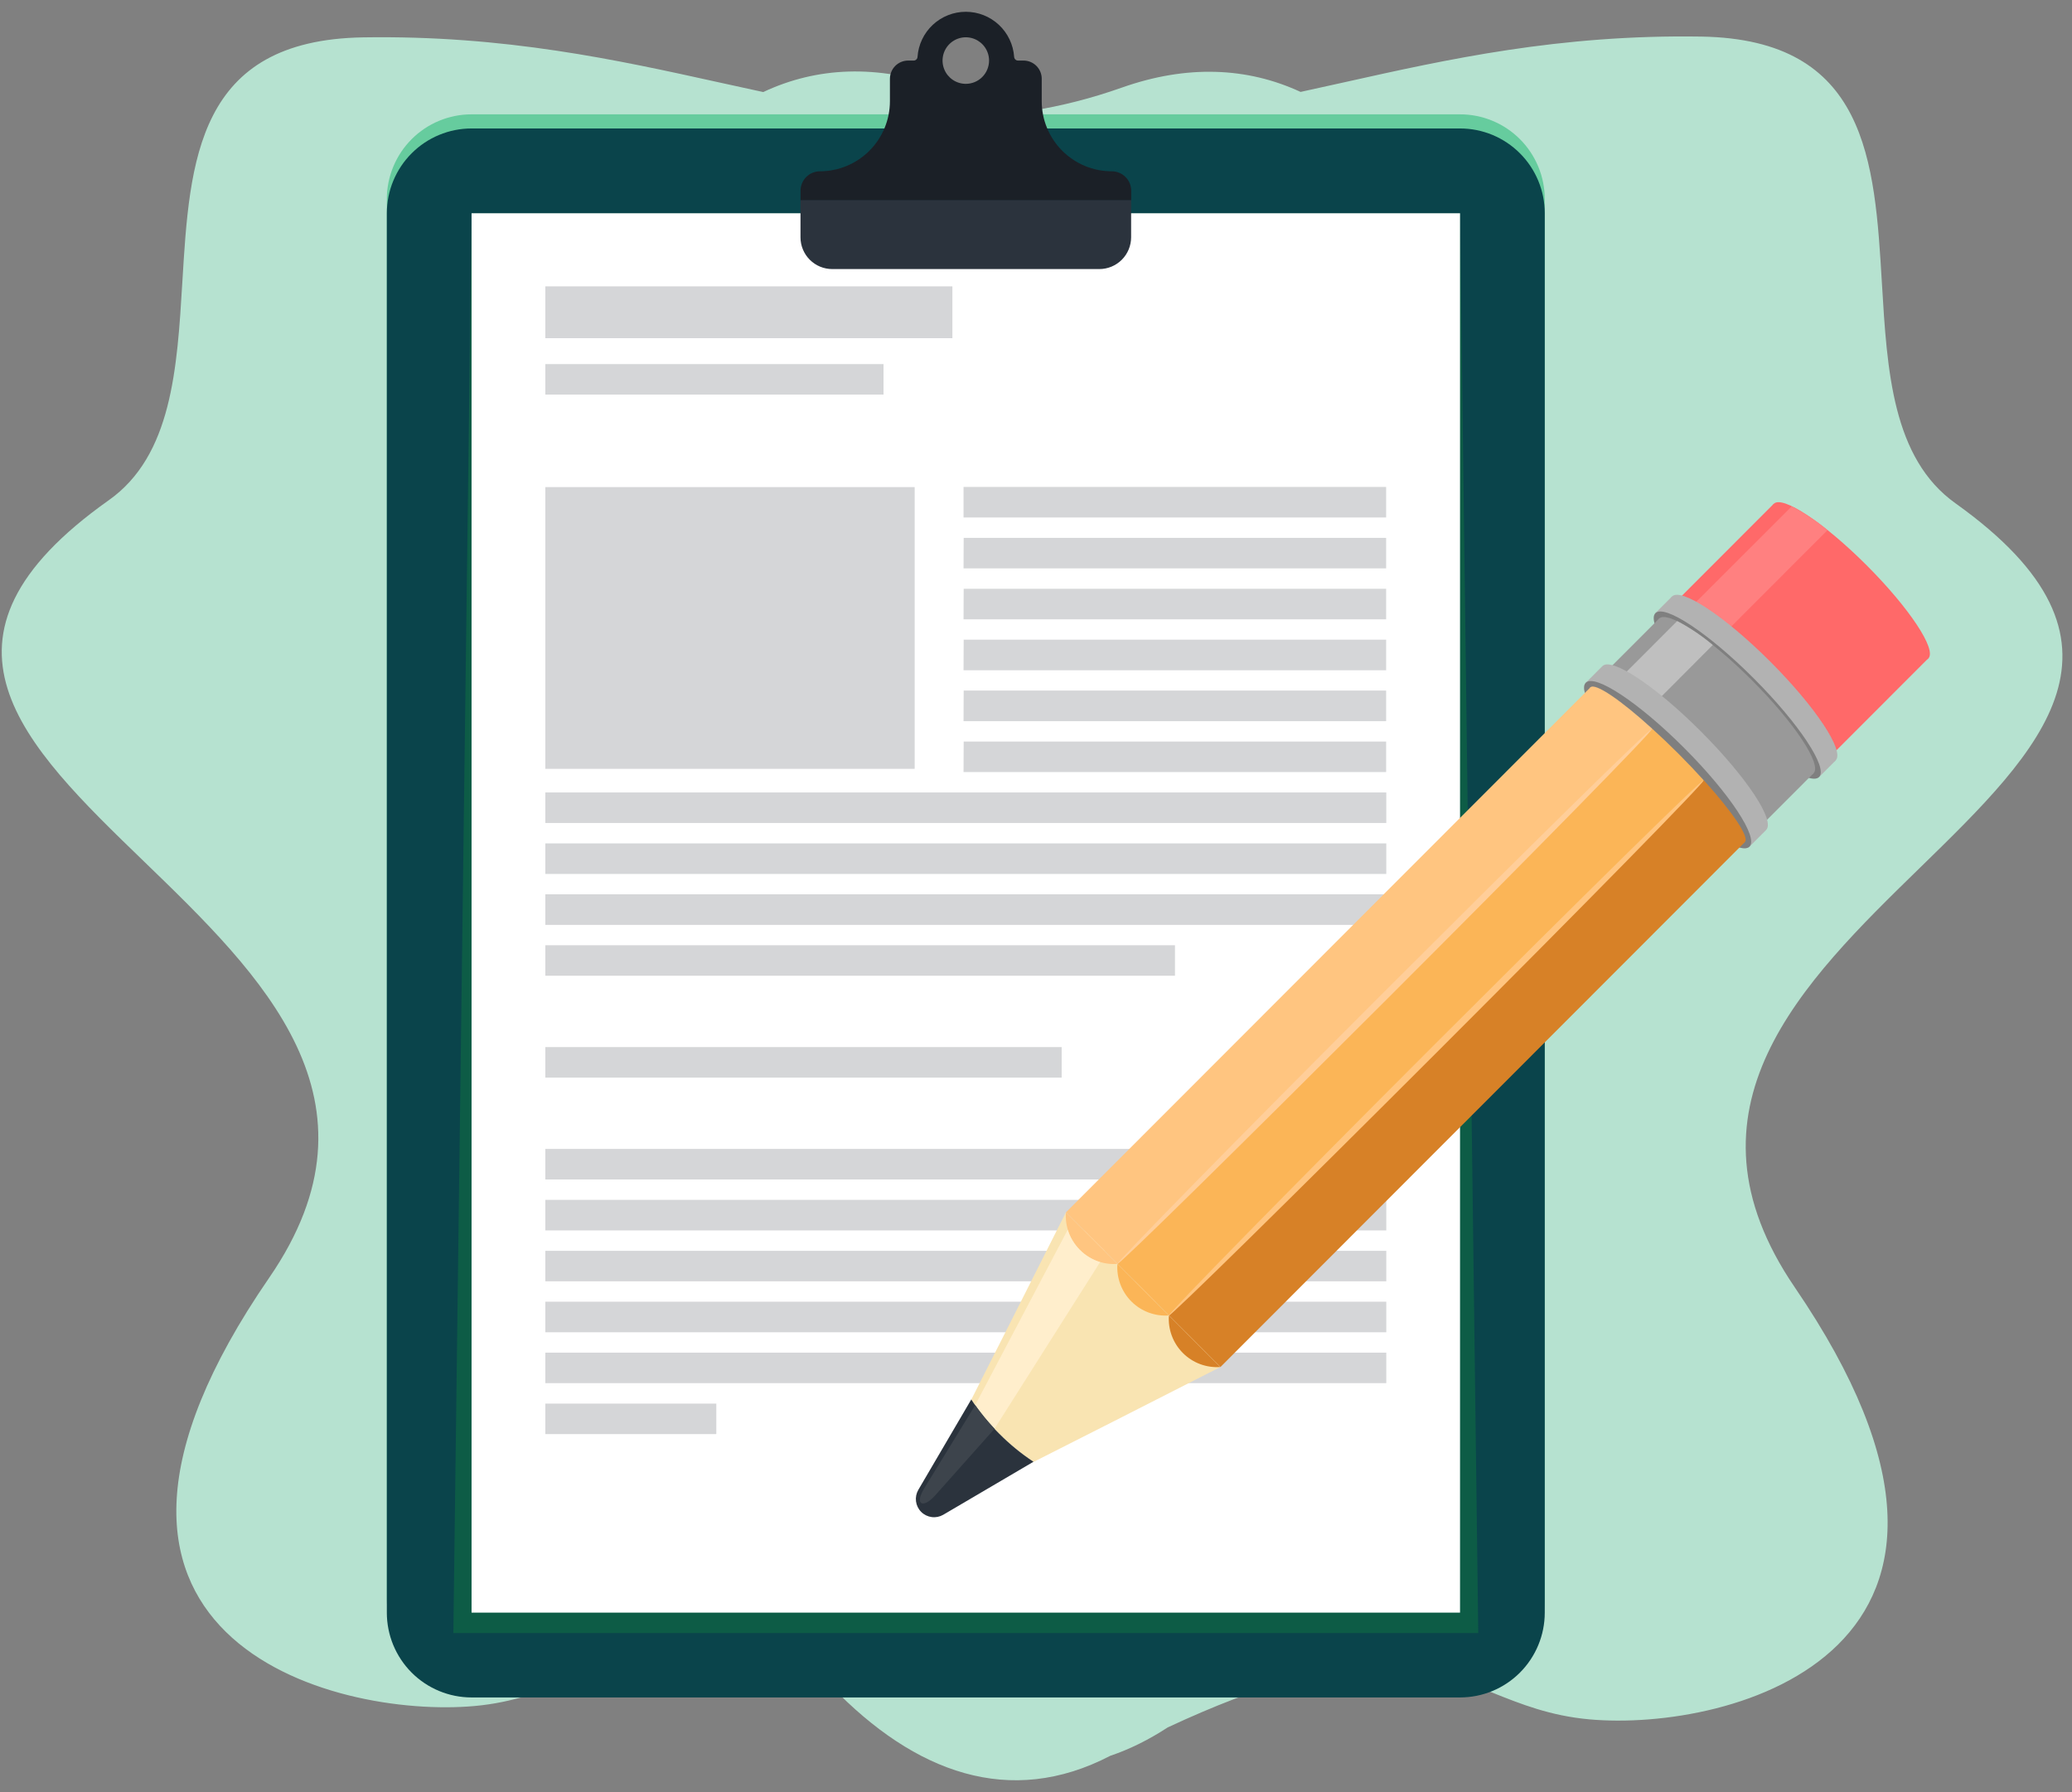 <svg width="148" height="128" viewBox="0 0 148 128" fill="none" xmlns="http://www.w3.org/2000/svg">
<rect x="0" y="0" width="148" height="128" fill="#808080" stroke="none"/>
<path fill-rule="evenodd" clip-rule="evenodd" d="M134.422 20.228C134.793 26.47 135.166 32.737 139.681 35.951C153.626 45.904 145.836 53.499 137.142 61.976C128.738 70.169 119.49 79.186 128.203 91.953C145.93 117.928 123.598 123.721 113.514 122.801C110.726 122.547 108.639 121.711 106.587 120.889C101.685 118.925 96.987 117.043 83.411 123.376C82.072 124.25 80.702 124.935 79.305 125.405C79.3 125.407 79.295 125.41 79.291 125.412C72.145 129.123 65.355 126.633 59.394 120.451C49.28 116.594 45.136 118.241 40.836 119.95C38.784 120.765 36.697 121.595 33.909 121.848C23.825 122.762 1.494 117.024 19.227 91.262C27.943 78.6 18.697 69.661 10.296 61.539C1.603 53.135 -6.185 45.605 7.763 35.732C12.279 32.544 12.653 26.33 13.025 20.14C13.547 11.476 14.066 2.861 25.939 2.669C36.066 2.508 44.099 4.282 51.374 5.888C52.437 6.123 53.484 6.354 54.518 6.575C58.357 4.767 62.678 4.59 67.319 6.244C69.532 7.032 71.657 7.567 73.727 7.901C75.796 7.57 77.92 7.038 80.132 6.257C84.759 4.621 89.068 4.789 92.898 6.565C93.944 6.34 95.002 6.104 96.077 5.865C103.353 4.243 111.386 2.453 121.513 2.613C133.386 2.803 133.903 11.491 134.422 20.228Z" fill="#B6E2D0"/>
<path d="M33.683 120.227C32.078 120.227 30.539 119.589 29.404 118.452C28.269 117.317 27.631 115.777 27.631 114.169V14.223C27.631 12.616 28.269 11.076 29.404 9.94C30.539 8.804 32.078 8.166 33.683 8.166H104.288C105.893 8.166 107.432 8.804 108.567 9.94C109.702 11.076 110.34 12.616 110.34 14.223V114.169C110.34 115.777 109.702 117.317 108.567 118.452C107.432 119.589 105.893 120.227 104.288 120.227H33.683Z" fill="#66CC9E"/>
<path d="M33.683 121.237C32.078 121.237 30.539 120.599 29.404 119.463C28.269 118.326 27.631 116.786 27.631 115.18V15.233C27.631 13.626 28.269 12.085 29.404 10.95C30.539 9.813 32.078 9.175 33.683 9.175H104.288C105.893 9.175 107.432 9.813 108.567 10.95C109.702 12.085 110.34 13.626 110.34 15.233V115.18C110.34 116.786 109.702 118.326 108.567 119.463C107.432 120.599 105.893 121.237 104.288 121.237H33.683Z" fill="#0A444B"/>
<path opacity="0.5" d="M105.59 116.639H32.382L33.684 15.232H104.288L105.59 116.639Z" fill="#107543"/>
<path d="M104.288 15.232H33.683V115.179H104.288V15.232Z" fill="white"/>
<path d="M68.028 24.154H38.952V20.452H68.028V24.154ZM63.109 26.005H38.952V28.185H63.109V26.005ZM68.824 34.778V36.959H99.01V34.778H68.824ZM68.824 40.596H99.01V38.416H68.834L68.824 40.596ZM68.824 44.234H99.01V42.05H68.834L68.824 44.234ZM68.824 47.872H99.01V45.688H68.834L68.824 47.872ZM68.824 51.506H99.01V49.322H68.834L68.824 51.506ZM68.824 55.144H99.01V52.963H68.834L68.824 55.144ZM38.952 58.782H99.02V56.601H38.952V58.782ZM38.952 62.42H99.02V60.239H38.952V62.42ZM38.952 66.058H99.02V63.873H38.952V66.058ZM38.952 69.692H83.927V67.511H38.952V69.692ZM38.952 76.967H75.834V74.787H38.952V76.967ZM38.952 84.243H99.02V82.059H38.952V84.243ZM38.952 87.881H99.02V85.697H38.952V87.881ZM38.952 91.515H99.02V89.335H38.952V91.515ZM38.952 95.153H99.02V92.972H38.952V95.153ZM38.952 98.791H99.02V96.61H38.952V98.791ZM38.952 102.429H51.166V100.248H38.952V102.429ZM65.334 34.788H38.952V54.915H65.334V34.788Z" fill="#D5D6D8"/>
<path d="M78.525 19.217H59.448C59.15 19.217 58.854 19.159 58.579 19.045C58.303 18.931 58.053 18.764 57.842 18.553C57.631 18.342 57.464 18.091 57.35 17.815C57.236 17.54 57.178 17.244 57.178 16.945V14.277H80.794V16.945C80.794 17.244 80.735 17.539 80.621 17.815C80.507 18.09 80.34 18.341 80.129 18.552C79.918 18.763 79.668 18.93 79.393 19.044C79.118 19.158 78.823 19.217 78.525 19.217Z" fill="#2B333D"/>
<path d="M79.409 12.234C78.083 12.234 76.811 11.707 75.874 10.768C74.936 9.83 74.409 8.557 74.409 7.23V5.628C74.41 5.457 74.376 5.287 74.311 5.129C74.246 4.971 74.15 4.827 74.029 4.706C73.908 4.585 73.764 4.489 73.606 4.424C73.448 4.359 73.279 4.325 73.108 4.326H72.711C72.651 4.327 72.593 4.307 72.547 4.269C72.516 4.244 72.49 4.213 72.471 4.177C72.453 4.142 72.442 4.103 72.439 4.063C72.378 3.189 71.988 2.37 71.347 1.772C70.707 1.174 69.864 0.842 68.988 0.842C68.112 0.842 67.269 1.174 66.628 1.772C65.988 2.37 65.598 3.189 65.537 4.063C65.534 4.133 65.504 4.2 65.454 4.248C65.404 4.297 65.338 4.325 65.268 4.326H64.871C64.699 4.325 64.53 4.359 64.371 4.424C64.213 4.49 64.069 4.586 63.947 4.707C63.826 4.829 63.73 4.973 63.665 5.131C63.599 5.29 63.566 5.46 63.566 5.632V7.227C63.565 8.554 63.038 9.828 62.1 10.767C61.162 11.705 59.89 12.233 58.563 12.234C58.197 12.236 57.846 12.383 57.587 12.642C57.328 12.902 57.182 13.254 57.182 13.621V14.294H80.801V13.621C80.8 13.438 80.764 13.257 80.694 13.089C80.624 12.921 80.521 12.768 80.391 12.639C80.262 12.51 80.109 12.408 79.94 12.339C79.772 12.269 79.591 12.234 79.409 12.234ZM68.986 5.988C68.658 5.988 68.337 5.891 68.063 5.708C67.79 5.525 67.577 5.266 67.452 4.962C67.326 4.658 67.293 4.324 67.357 4.002C67.421 3.679 67.579 3.383 67.812 3.15C68.044 2.918 68.34 2.76 68.662 2.695C68.984 2.631 69.318 2.664 69.622 2.79C69.925 2.916 70.185 3.129 70.367 3.402C70.55 3.676 70.647 3.997 70.647 4.326C70.647 4.544 70.604 4.76 70.52 4.962C70.437 5.164 70.315 5.347 70.161 5.501C70.006 5.656 69.823 5.778 69.622 5.862C69.42 5.945 69.204 5.988 68.986 5.988Z" fill="#1B2027"/>
<path d="M126.701 35.978L118.501 44.186L129.535 55.229L137.735 47.022L126.701 35.978Z" fill="#FF6969"/>
<path d="M137.738 47.027C138.356 46.408 136.387 43.433 133.34 40.383C130.292 37.333 127.32 35.362 126.702 35.981C126.084 36.6 128.053 39.574 131.101 42.625C134.148 45.675 137.119 47.646 137.738 47.027Z" fill="#FF6969"/>
<path d="M130.54 37.861L121.361 47.051L119.226 44.914L127.984 36.165C128.893 36.638 129.75 37.207 130.54 37.861Z" fill="#FF8080"/>
<path d="M131.12 54.306C131.775 53.65 129.689 50.498 126.46 47.267C123.232 44.035 120.083 41.947 119.428 42.603C118.773 43.259 120.859 46.41 124.088 49.642C127.316 52.873 130.465 54.961 131.12 54.306Z" fill="#B2B2B2"/>
<path d="M119.425 42.607L118.238 43.795L129.932 55.5L131.119 54.312L119.425 42.607Z" fill="#B2B2B2"/>
<path d="M129.935 55.497C130.59 54.841 128.504 51.69 125.275 48.458C122.047 45.227 118.898 43.139 118.243 43.794C117.588 44.45 119.674 47.601 122.903 50.833C126.131 54.065 129.28 56.153 129.935 55.497Z" fill="#7F7F7F"/>
<path d="M129.537 55.231C130.156 54.612 128.187 51.637 125.139 48.587C122.092 45.537 119.12 43.566 118.502 44.185C117.883 44.804 119.852 47.779 122.9 50.829C125.947 53.879 128.92 55.85 129.537 55.231Z" fill="#999999"/>
<path d="M118.501 44.188L114.193 48.5L125.226 59.543L129.535 55.232L118.501 44.188Z" fill="#999999"/>
<path d="M122.34 46.068L117.065 51.361L114.933 49.228L119.798 44.358C120.706 44.833 121.558 45.406 122.34 46.068Z" fill="#BFBFBF"/>
<path d="M114.459 47.575L113.272 48.763C112.616 49.419 114.701 52.572 117.932 55.806C121.163 59.04 124.32 61.124 124.965 60.467L126.152 59.279C126.825 58.606 124.72 55.473 121.492 52.239C118.265 49.005 115.114 46.919 114.459 47.575Z" fill="#B2B2B2"/>
<path d="M124.964 60.466C125.619 59.81 123.533 56.658 120.304 53.427C117.075 50.195 113.927 48.107 113.272 48.763C112.616 49.419 114.703 52.57 117.931 55.802C121.16 59.033 124.308 61.121 124.964 60.466Z" fill="#7F7F7F"/>
<path d="M83.497 93.956L87.174 97.637L124.637 60.14L120.96 56.459L83.497 93.956Z" fill="#D78127"/>
<path d="M79.818 90.271L83.496 93.952L120.959 56.455L117.281 52.774L79.818 90.271Z" fill="#FBB557"/>
<path d="M76.14 86.59L79.818 90.271L117.281 52.774L113.603 49.093L76.14 86.59Z" fill="#FFC580"/>
<path d="M118.013 52.045L116.547 53.509C114.509 51.257 113.262 49.433 113.601 49.093C113.941 48.754 115.763 49.995 118.013 52.045Z" fill="#FFC580"/>
<path d="M119.896 53.838C120.541 54.484 121.143 55.12 121.691 55.726L120.225 57.19C119.623 56.645 118.984 56.039 118.342 55.393C117.7 54.747 117.095 54.114 116.547 53.508L118.013 52.044C118.615 52.59 119.25 53.192 119.896 53.838Z" fill="#FBB557"/>
<path d="M121.691 55.716C123.725 57.968 124.972 59.792 124.636 60.128C124.3 60.465 122.474 59.219 120.225 57.18L121.691 55.716Z" fill="#D78127"/>
<path d="M83.493 93.955C83.396 93.858 91.865 85.206 102.412 74.659C112.959 64.113 121.576 55.625 121.691 55.727C121.805 55.827 113.319 64.476 102.772 75.019C92.225 85.562 83.594 94.056 83.493 93.955Z" fill="#FFC580"/>
<path d="M79.816 90.273C79.718 90.176 88.188 81.524 98.734 70.977C109.282 60.43 117.899 51.943 118.013 52.044C118.127 52.145 109.641 60.794 99.094 71.337C88.547 81.88 79.917 90.377 79.816 90.273Z" fill="#FFCE99"/>
<path d="M76.137 86.592L87.172 97.636L79.614 101.483L73.821 104.417C72.058 103.246 70.547 101.733 69.376 99.968L72.311 94.174L76.137 86.592Z" fill="#F9E4B2"/>
<path d="M79.816 90.273L83.494 93.955C83.002 93.99 82.508 93.92 82.045 93.747C81.583 93.575 81.163 93.305 80.814 92.956C80.465 92.606 80.195 92.186 80.023 91.723C79.851 91.26 79.78 90.766 79.816 90.273Z" fill="#FBB557"/>
<path d="M76.137 86.592L79.815 90.273C79.323 90.309 78.829 90.238 78.367 90.066C77.904 89.893 77.484 89.623 77.135 89.274C76.787 88.925 76.517 88.504 76.344 88.042C76.172 87.579 76.101 87.084 76.137 86.592Z" fill="#FFC580"/>
<path d="M83.493 93.955L87.171 97.637C86.679 97.672 86.185 97.601 85.723 97.429C85.26 97.257 84.841 96.987 84.492 96.637C84.143 96.288 83.873 95.868 83.701 95.405C83.529 94.942 83.458 94.448 83.493 93.955Z" fill="#D78127"/>
<path d="M76.265 87.83C76.434 88.375 76.733 88.871 77.136 89.274C77.537 89.679 78.033 89.978 78.578 90.145L71.034 102.049C70.534 101.52 70.073 100.958 69.652 100.365L76.265 87.834V87.83Z" fill="#FFEECC"/>
<path d="M71.377 102.402C72.121 103.151 72.94 103.823 73.821 104.403L67.373 108.19C67.124 108.334 66.835 108.393 66.551 108.354C66.266 108.317 66.002 108.188 65.799 107.984C65.596 107.782 65.466 107.517 65.429 107.232C65.392 106.947 65.45 106.658 65.594 106.41L69.376 99.955C69.958 100.837 70.628 101.656 71.377 102.402Z" fill="#2B333D"/>
<path d="M69.658 100.362C70.079 100.955 70.541 101.517 71.04 102.045L66.811 106.793C66.35 107.305 65.983 107.466 65.802 107.348C65.62 107.231 65.684 106.84 66.044 106.255L69.658 100.362Z" fill="#3D444C"/>
</svg>
